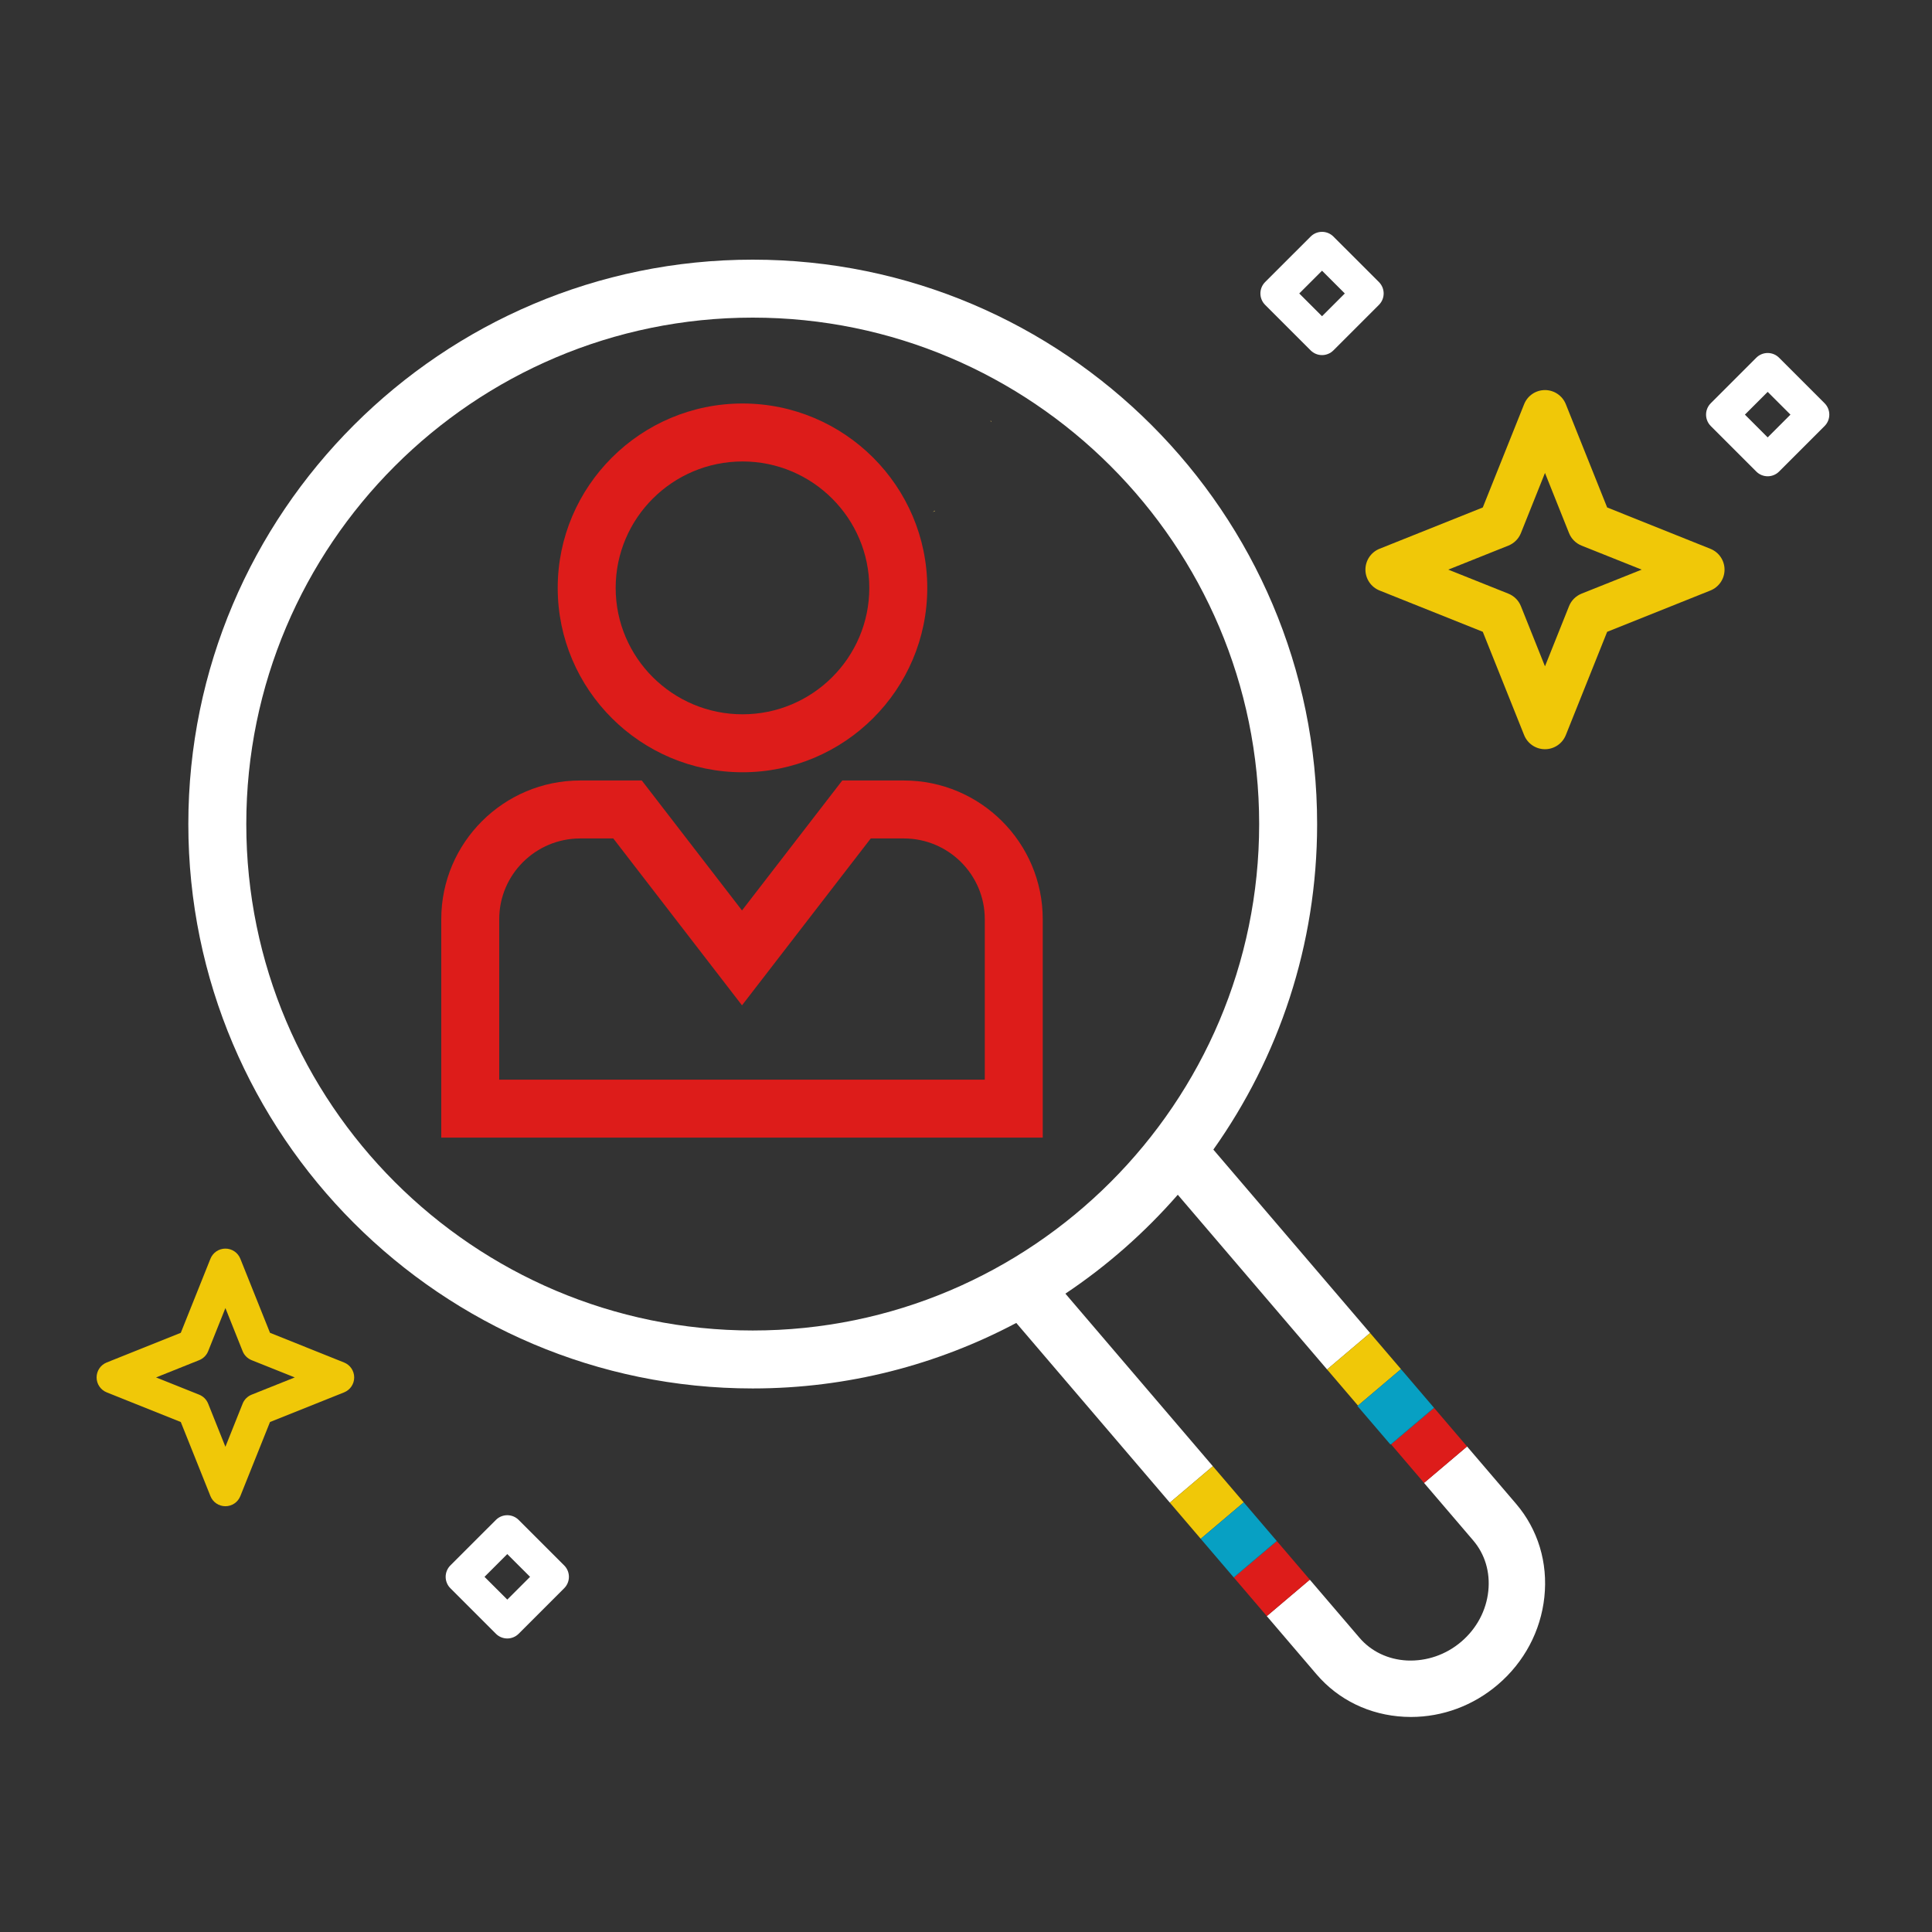 <?xml version="1.0" encoding="UTF-8"?>
<svg width="100px" height="100px" viewBox="0 0 100 100" version="1.1" xmlns="http://www.w3.org/2000/svg" xmlns:xlink="http://www.w3.org/1999/xlink">
    <rect x="0" y="0" width="100" height="100" fill="#333333" stroke="none"/>
    <!-- Generator: Sketch 52.2 (67145) - http://www.bohemiancoding.com/sketch -->
    <title>icon/menu-icon12</title>
    <desc>Created with Sketch.</desc>
    <g id="icon/menu-icon12" stroke="none" stroke-width="1" fill="none" fill-rule="evenodd">
        <g id="Group-39" transform="translate(5, 12)">
            <path d="M33.434,11.885 C29.812,11.885 26.867,14.822 26.867,18.431 C26.867,22.038 29.812,24.972 33.434,24.972 C37.051,24.972 39.995,22.038 39.995,18.431 C39.995,14.822 37.051,11.885 33.434,11.885 M33.434,27.972 C28.159,27.972 23.867,23.692 23.867,18.431 C23.867,13.167 28.159,8.885 33.434,8.885 C38.706,8.885 42.995,13.167 42.995,18.431 C42.995,23.692 38.706,27.972 33.434,27.972" id="Fill-1" fill="#DD1C1A"></path>
            <path d="M20.84,43.883 L45.972,43.883 L45.972,35.574 C45.972,33.272 44.093,31.398 41.782,31.398 L40.07,31.398 L33.406,40.036 L26.744,31.398 L25.032,31.398 C22.721,31.398 20.84,33.272 20.84,35.574 L20.84,43.883 Z M48.972,46.883 L17.84,46.883 L17.84,35.574 C17.84,31.617 21.067,28.398 25.032,28.398 L28.219,28.398 L33.406,35.124 L38.596,28.398 L41.782,28.398 C45.746,28.398 48.972,31.617 48.972,35.574 L48.972,46.883 Z" id="Fill-3" fill="#DD1C1A"></path>
            <path d="M43.382,14.429 C43.348,14.457 43.312,14.483 43.272,14.499 C43.314,14.486 43.347,14.473 43.387,14.46 C43.385,14.45 43.384,14.439 43.382,14.429" id="Fill-5" fill="#FDD35C"></path>
            <path d="M46.316,9.815 L46.268,9.765 C46.274,9.785 46.278,9.806 46.284,9.826 C46.295,9.822 46.305,9.818 46.316,9.815" id="Fill-7" fill="#FDD35C"></path>
            <path d="M70.934,62.869 L68.707,64.755 L71.251,67.731 C71.862,68.444 72.138,69.375 72.034,70.355 C71.927,71.366 71.43,72.296 70.635,72.974 C69.841,73.653 68.841,73.991 67.831,73.947 C66.847,73.897 65.969,73.478 65.362,72.765 L62.795,69.764 L60.569,71.65 L63.142,74.661 C64.278,75.989 65.891,76.77 67.684,76.861 C67.799,76.867 67.915,76.87 68.031,76.87 C69.671,76.869 71.258,76.281 72.531,75.193 C73.895,74.028 74.749,72.419 74.936,70.664 C75.126,68.879 74.606,67.164 73.471,65.836 L70.934,62.869 Z" id="Fill-9" fill="#FFFFFF"></path>
            <path d="M33.961,56.866 C19.507,56.866 7.748,45.107 7.748,30.653 C7.748,16.199 19.507,4.44 33.961,4.44 C48.415,4.44 60.174,16.199 60.174,30.653 C60.174,45.107 48.415,56.866 33.961,56.866 Z M50.145,54.959 C52.305,53.516 54.258,51.791 55.962,49.84 L63.69,58.883 L65.916,56.996 L57.803,47.503 C61.181,42.738 63.174,36.926 63.174,30.653 C63.174,14.545 50.069,1.44 33.961,1.44 C17.853,1.44 4.748,14.545 4.748,30.653 C4.748,46.761 17.853,59.866 33.961,59.866 C38.886,59.866 43.526,58.636 47.602,56.475 L55.551,65.777 L57.777,63.891 L50.145,54.959 Z" id="Fill-11" fill="#FFFFFF"></path>
            <polygon id="Fill-13" fill="#F0C808" points="65.288 60.753 67.515 58.866 65.916 56.996 63.689 58.882"></polygon>
            <polygon id="Fill-15" fill="#F0C808" points="59.376 65.761 57.777 63.891 55.551 65.778 57.149 67.647"></polygon>
            <polygon id="Fill-17" fill="#DD1C1A" points="67.003 62.76 68.708 64.755 70.935 62.869 69.23 60.874"></polygon>
            <polygon id="Fill-19" fill="#DD1C1A" points="61.091 67.768 58.864 69.654 60.57 71.649 62.796 69.763"></polygon>
            <polygon id="Fill-21" fill="#07A0C3" points="67.003 62.76 69.23 60.874 69.22 60.862 66.993 62.748"></polygon>
            <polygon id="Fill-23" fill="#07A0C3" points="58.854 69.643 58.864 69.655 61.09 67.768 61.081 67.757"></polygon>
            <path d="M3.077,59.295 L5.309,58.402 C5.521,58.317 5.689,58.149 5.774,57.938 L6.667,55.705 L7.559,57.938 C7.643,58.149 7.812,58.317 8.024,58.402 L10.257,59.295 L8.024,60.188 C7.812,60.273 7.643,60.441 7.559,60.652 L6.667,62.885 L5.774,60.652 C5.689,60.441 5.521,60.273 5.309,60.188 L3.077,59.295 Z M5.892,65.438 C6.018,65.754 6.325,65.962 6.667,65.962 C7.008,65.962 7.314,65.754 7.44,65.438 L8.975,61.604 L12.808,60.07 C13.126,59.943 13.333,59.637 13.333,59.296 C13.333,58.955 13.126,58.648 12.808,58.522 L8.975,56.986 L7.44,53.153 C7.314,52.836 7.008,52.628 6.667,52.628 C6.325,52.628 6.018,52.836 5.892,53.153 L4.358,56.986 L0.525,58.521 C0.208,58.647 0,58.954 0,59.295 C0,59.636 0.208,59.943 0.525,60.069 L4.358,61.604 L5.892,65.438 Z" id="Fill-25" fill="#F0C808"></path>
            <path d="M69.963,17.484 L73.075,16.24 C73.371,16.122 73.605,15.887 73.723,15.591 L74.968,12.479 L76.212,15.591 C76.329,15.887 76.565,16.122 76.859,16.24 L79.973,17.484 L76.859,18.728 C76.565,18.847 76.329,19.081 76.212,19.377 L74.968,22.489 L73.723,19.377 C73.605,19.081 73.371,18.847 73.075,18.728 L69.963,17.484 Z M73.888,26.047 C74.065,26.489 74.491,26.779 74.968,26.779 C75.443,26.779 75.87,26.489 76.047,26.047 L78.186,20.703 L83.529,18.565 C83.972,18.388 84.262,17.961 84.262,17.485 C84.262,17.01 83.972,16.582 83.529,16.406 L78.186,14.266 L76.047,8.922 C75.87,8.48 75.443,8.19 74.968,8.19 C74.491,8.19 74.065,8.48 73.888,8.922 L71.749,14.266 L66.405,16.404 C65.964,16.581 65.674,17.008 65.674,17.484 C65.674,17.96 65.964,18.387 66.405,18.564 L71.749,20.702 L73.888,26.047 Z" id="Fill-27" fill="#F0C808"></path>
            <path d="M63.428,4.368 L62.249,3.19 L63.428,2.012 L64.607,3.19 L63.428,4.368 Z M66.374,3.779 C66.699,3.453 66.699,2.926 66.374,2.6 L64.017,0.244 C63.692,-0.081 63.164,-0.081 62.839,0.244 L60.482,2.6 C60.157,2.926 60.157,3.453 60.482,3.779 L62.839,6.136 C62.995,6.292 63.207,6.38 63.428,6.38 C63.649,6.38 63.861,6.292 64.017,6.136 L66.374,3.779 Z" id="Fill-29" fill="#FFFFFF"></path>
            <path d="M21.257,70.795 L20.078,69.617 L21.257,68.439 L22.436,69.617 L21.257,70.795 Z M24.203,70.206 C24.528,69.88 24.528,69.353 24.203,69.027 L21.846,66.671 C21.521,66.346 20.993,66.346 20.668,66.671 L18.311,69.027 C17.986,69.353 17.986,69.88 18.311,70.206 L20.668,72.563 C20.824,72.719 21.036,72.807 21.257,72.807 C21.478,72.807 21.69,72.719 21.846,72.563 L24.203,70.206 Z" id="Fill-31" fill="#FFFFFF"></path>
            <polygon id="Fill-33" fill="#07A0C3" points="66.993 62.748 69.22 60.862 67.632 59.003 67.514 58.867 65.288 60.753 65.262 60.775 66.969 62.769"></polygon>
            <polygon id="Fill-35" fill="#07A0C3" points="57.149 67.648 57.265 67.784 58.854 69.643 61.081 67.757 59.376 65.762"></polygon>
            <path d="M86.495,10.64 L85.316,9.461 L86.495,8.283 L87.674,9.461 L86.495,10.64 Z M89.441,10.051 C89.766,9.725 89.766,9.198 89.441,8.872 L87.084,6.515 C86.759,6.19 86.231,6.19 85.906,6.515 L83.549,8.872 C83.224,9.198 83.224,9.725 83.549,10.051 L85.906,12.408 C86.062,12.564 86.274,12.652 86.495,12.652 C86.716,12.652 86.928,12.564 87.084,12.408 L89.441,10.051 Z" id="Fill-37" fill="#FFFFFF"></path>
        </g>
    </g>
</svg>